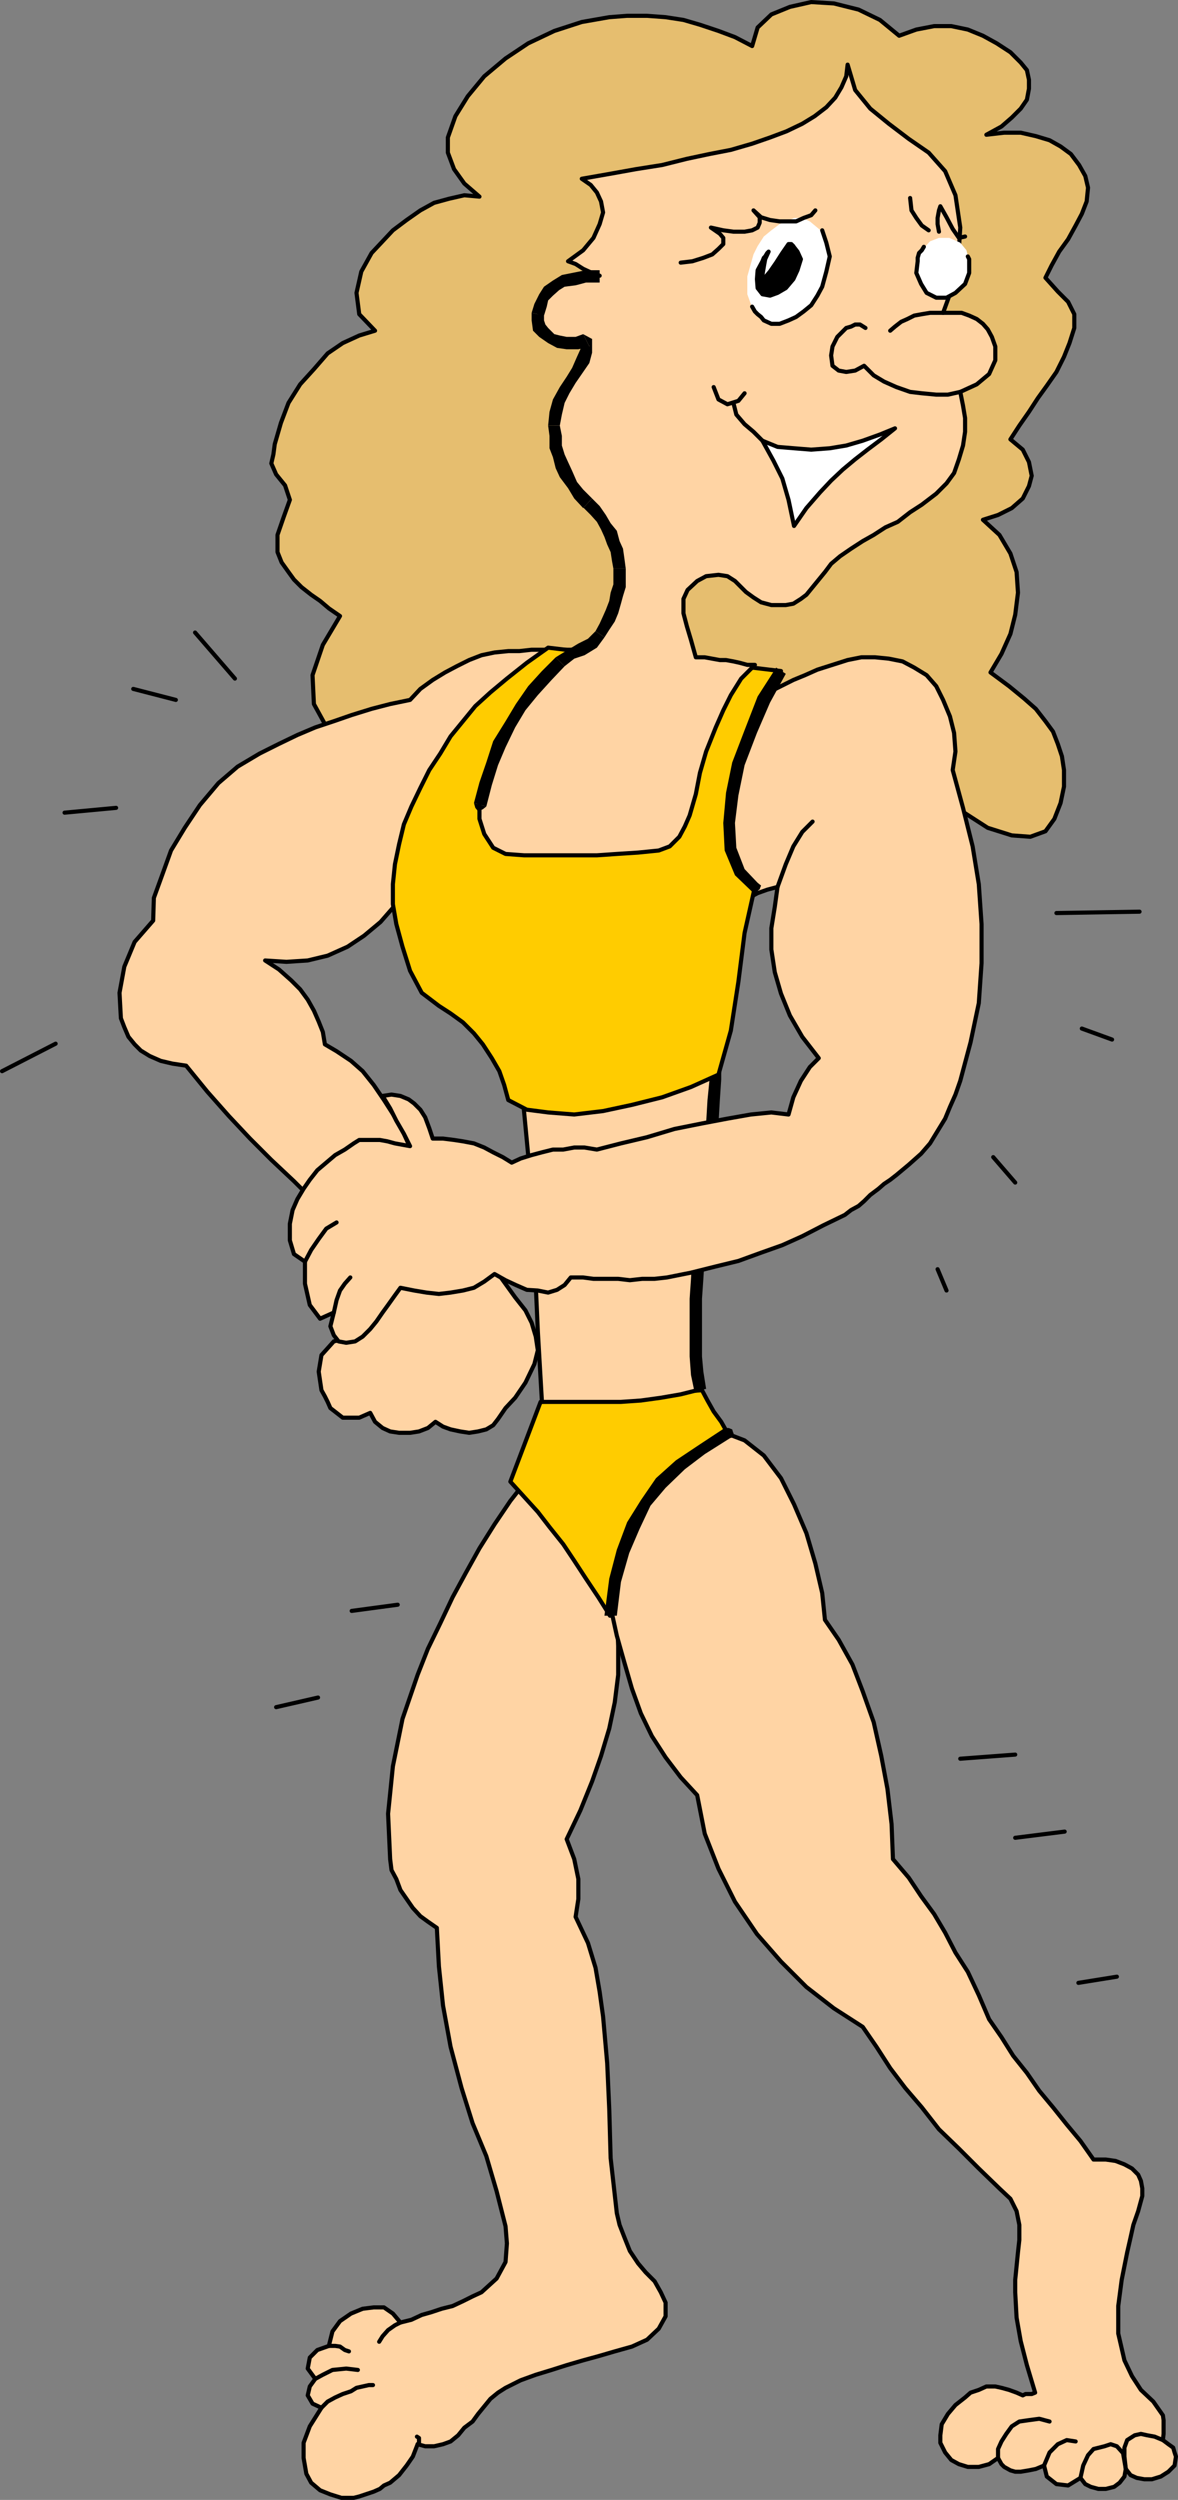 <?xml version="1.0" encoding="UTF-8" standalone="no"?>
<svg
   version="1.0"
   width="73.303mm"
   height="155.455mm"
   id="svg79"
   sodipodi:docname="Body Builder 01.wmf"
   xmlns:inkscape="http://www.inkscape.org/namespaces/inkscape"
   xmlns:sodipodi="http://sodipodi.sourceforge.net/DTD/sodipodi-0.dtd"
   xmlns="http://www.w3.org/2000/svg"
   xmlns:svg="http://www.w3.org/2000/svg">
  <rect width="100%" height="100%" fill="#808080" stroke="none"/>
  <sodipodi:namedview
     id="namedview79"
     pagecolor="#ffffff"
     bordercolor="#000000"
     borderopacity="0.25"
     inkscape:showpageshadow="2"
     inkscape:pageopacity="0.0"
     inkscape:pagecheckerboard="0"
     inkscape:deskcolor="#d1d1d1"
     inkscape:document-units="mm" />
  <defs
     id="defs1">
    <pattern
       id="WMFhbasepattern"
       patternUnits="userSpaceOnUse"
       width="6"
       height="6"
       x="0"
       y="0" />
  </defs>
  <path
     style="fill:#e6be6f;fill-opacity:1;fill-rule:evenodd;stroke:none"
     d="m 77.38,171.933 -3.554,-6.464 -0.323,-6.787 2.423,-7.11 4.039,-6.787 -2.585,-1.778 -2.1,-1.778 -2.1,-1.454 -2.262,-1.778 -1.777,-1.778 -1.292,-1.778 -1.615,-2.262 -0.969,-2.424 v -4.04 l 1.454,-4.201 1.454,-4.04 -1.131,-3.393 -2.1,-2.585 -1.131,-2.585 0.485,-2.101 0.323,-2.424 1.454,-5.009 1.777,-4.686 2.746,-4.363 3.231,-3.555 3.231,-3.717 3.554,-2.424 3.877,-1.778 3.716,-1.131 -3.716,-3.878 -0.646,-5.009 1.131,-5.009 2.423,-4.363 2.585,-2.747 2.423,-2.585 3.231,-2.424 3.231,-2.262 3.231,-1.778 3.554,-0.97 3.554,-0.808 3.554,0.323 -3.554,-3.07 -2.423,-3.393 -1.454,-3.878 v -3.555 l 1.777,-5.009 2.908,-4.686 3.877,-4.686 5.008,-4.201 5.331,-3.555 6.139,-2.909 6.462,-2.101 6.462,-1.131 4.2,-0.323 h 4.685 l 4.362,0.323 4.2,0.646 3.877,1.131 4.362,1.454 3.877,1.454 4.039,2.101 1.292,-4.363 3.231,-3.07 4.362,-1.778 5.008,-1.131 5.331,0.323 5.816,1.454 5.008,2.424 4.523,3.717 4.039,-1.454 4.2,-0.808 h 4.039 l 3.877,0.808 3.554,1.454 3.231,1.778 3.231,2.101 2.423,2.424 1.454,1.778 0.485,2.262 v 2.101 l -0.485,2.585 -1.454,2.101 -2.1,2.101 -2.423,2.101 -3.554,1.939 4.2,-0.485 h 3.877 l 3.554,0.808 3.231,0.97 2.585,1.454 2.423,1.778 1.939,2.585 1.454,2.585 0.646,2.747 -0.323,3.232 -1.131,2.909 -1.454,2.747 -1.777,3.232 -2.1,2.909 -1.777,3.232 -1.454,2.909 2.908,3.232 2.423,2.424 1.454,2.909 v 3.232 l -1.131,3.555 -1.292,3.232 -1.777,3.555 -2.262,3.232 -2.1,2.909 -2.1,3.232 -2.262,3.232 -2.1,3.232 2.908,2.424 1.454,2.909 0.646,3.232 -0.646,2.424 -1.454,2.909 -2.585,2.262 -3.231,1.616 -3.554,1.131 3.877,3.555 2.585,4.363 1.454,4.363 0.323,4.848 -0.646,5.171 -1.131,4.525 -2.1,4.686 -2.585,4.363 4.362,3.232 3.554,2.909 2.746,2.424 2.262,2.909 1.777,2.424 1.131,2.909 0.969,2.909 0.485,3.232 v 3.878 l -0.808,3.878 -1.454,3.717 -2.1,2.909 -3.554,1.293 -4.362,-0.323 -5.654,-1.778 -6.785,-4.363 -9.37,-0.97 -9.208,-1.131 -9.37,-1.454 -8.885,-0.97 -9.37,-1.131 -9.208,-1.131 -9.37,-0.97 -9.37,-1.454 -9.208,-1.131 -9.37,-1.131 -9.208,-0.97 -9.047,-1.131 -9.208,-0.97 -9.208,-1.454 -9.37,-1.131 z"
     id="path1" />
  <path
     style="fill:none;stroke:#000000;stroke-width:0.969px;stroke-linecap:round;stroke-linejoin:round;stroke-miterlimit:4;stroke-dasharray:none;stroke-opacity:1"
     d="m 77.38,171.933 -3.554,-6.464 -0.323,-6.787 2.423,-7.11 4.039,-6.787 -2.585,-1.778 -2.1,-1.778 -2.1,-1.454 -2.262,-1.778 -1.777,-1.778 -1.292,-1.778 -1.615,-2.262 -0.969,-2.424 v -4.04 l 1.454,-4.201 1.454,-4.04 -1.131,-3.393 -2.1,-2.585 -1.131,-2.585 0.485,-2.101 0.323,-2.424 1.454,-5.009 1.777,-4.686 2.746,-4.363 3.231,-3.555 3.231,-3.717 3.554,-2.424 3.877,-1.778 3.716,-1.131 -3.716,-3.878 -0.646,-5.009 1.131,-5.009 2.423,-4.363 2.585,-2.747 2.423,-2.585 3.231,-2.424 3.231,-2.262 3.231,-1.778 3.554,-0.97 3.554,-0.808 3.554,0.323 -3.554,-3.07 -2.423,-3.393 -1.454,-3.878 v -3.555 l 1.777,-5.009 2.908,-4.686 3.877,-4.686 5.008,-4.201 5.331,-3.555 6.139,-2.909 6.462,-2.101 6.462,-1.131 4.2,-0.323 h 4.685 l 4.362,0.323 4.2,0.646 3.877,1.131 4.362,1.454 3.877,1.454 4.039,2.101 1.292,-4.363 3.231,-3.07 4.362,-1.778 5.008,-1.131 5.331,0.323 5.816,1.454 5.008,2.424 4.523,3.717 4.039,-1.454 4.2,-0.808 h 4.039 l 3.877,0.808 3.554,1.454 3.231,1.778 3.231,2.101 2.423,2.424 1.454,1.778 0.485,2.262 v 2.101 l -0.485,2.585 -1.454,2.101 -2.1,2.101 -2.423,2.101 -3.554,1.939 4.2,-0.485 h 3.877 l 3.554,0.808 3.231,0.97 2.585,1.454 2.423,1.778 1.939,2.585 1.454,2.585 0.646,2.747 -0.323,3.232 -1.131,2.909 -1.454,2.747 -1.777,3.232 -2.1,2.909 -1.777,3.232 -1.454,2.909 2.908,3.232 2.423,2.424 1.454,2.909 v 3.232 l -1.131,3.555 -1.292,3.232 -1.777,3.555 -2.262,3.232 -2.1,2.909 -2.1,3.232 -2.262,3.232 -2.1,3.232 2.908,2.424 1.454,2.909 0.646,3.232 -0.646,2.424 -1.454,2.909 -2.585,2.262 -3.231,1.616 -3.554,1.131 3.877,3.555 2.585,4.363 1.454,4.363 0.323,4.848 -0.646,5.171 -1.131,4.525 -2.1,4.686 -2.585,4.363 4.362,3.232 3.554,2.909 2.746,2.424 2.262,2.909 1.777,2.424 1.131,2.909 0.969,2.909 0.485,3.232 v 3.878 l -0.808,3.878 -1.454,3.717 -2.1,2.909 -3.554,1.293 -4.362,-0.323 -5.654,-1.778 -6.785,-4.363 -9.37,-0.97 -9.208,-1.131 -9.37,-1.454 -8.885,-0.97 -9.37,-1.131 -9.208,-1.131 -9.37,-0.97 -9.37,-1.454 -9.208,-1.131 -9.37,-1.131 -9.208,-0.97 -9.047,-1.131 -9.208,-0.97 -9.208,-1.454 -9.37,-1.131 -9.37,-1.131 v 0"
     id="path2" />
  <path
     style="fill:#ffd4a4;fill-opacity:1;fill-rule:evenodd;stroke:none"
     d="m 77.38,551.187 0.808,-3.232 1.777,-2.424 2.585,-1.778 2.746,-1.131 2.585,-0.323 h 2.423 l 2.1,1.454 1.777,2.101 2.585,-0.646 2.423,-1.131 2.262,-0.646 2.423,-0.808 2.585,-0.646 2.423,-1.131 2.262,-1.131 2.1,-0.97 3.554,-3.232 2.1,-3.878 0.323,-4.363 -0.323,-4.04 -2.1,-8.241 -2.423,-8.241 -3.231,-7.756 -2.585,-8.241 -2.585,-9.695 -1.777,-9.695 -0.969,-9.211 -0.485,-9.049 -2.1,-1.454 -1.777,-1.293 -1.777,-1.939 -1.454,-2.101 -1.454,-2.101 -0.969,-2.585 -1.131,-2.101 -0.323,-2.585 -0.485,-10.665 1.131,-11.15 2.262,-11.15 3.554,-10.342 2.423,-6.14 2.908,-5.979 2.908,-6.14 3.069,-5.656 3.231,-5.817 3.554,-5.656 3.716,-5.494 3.554,-4.525 2.908,3.878 2.423,4.04 2.746,3.878 2.585,3.555 2.908,3.878 2.423,4.04 2.908,3.878 2.585,3.878 0.323,7.595 v 6.787 l -0.808,6.464 -1.292,6.14 -1.939,6.464 -2.1,5.979 -2.746,6.787 -3.231,6.787 1.777,4.686 0.969,4.686 v 4.686 l -0.646,4.201 2.908,6.14 1.777,5.817 0.969,5.656 0.808,5.817 0.969,10.988 0.485,10.827 0.323,11.473 1.454,12.927 0.646,2.747 1.131,2.909 1.292,3.232 1.939,2.909 1.777,2.101 2.1,2.101 1.454,2.585 1.131,2.424 v 3.232 l -1.615,2.909 -2.746,2.585 -3.554,1.616 -4.039,1.131 -3.877,1.131 -3.554,0.97 -3.877,1.131 -3.554,1.131 -3.716,1.131 -3.554,1.293 -3.554,1.778 -1.777,1.131 -1.777,1.454 -1.454,1.778 -1.454,1.778 -1.292,1.778 -1.939,1.454 -1.454,1.778 -1.777,1.454 -1.777,0.646 -2.1,0.485 h -2.1 l -1.777,-0.485 -1.131,2.909 -1.454,2.101 -1.777,2.262 -2.1,1.778 -1.454,0.646 -0.969,0.808 -1.454,0.646 -1.939,0.646 -1.454,0.485 -1.292,0.323 h -1.454 -1.454 l -2.585,-0.808 -2.423,-0.97 -2.1,-1.778 -1.131,-2.101 -0.646,-3.717 v -3.555 l 1.454,-3.878 2.746,-4.363 -2.1,-0.97 -1.131,-1.939 0.485,-2.101 1.292,-1.778 -1.777,-2.424 0.485,-2.585 1.777,-1.778 2.746,-0.97 v 0 z"
     id="path3" />
  <path
     style="fill:none;stroke:#000000;stroke-width:0.969px;stroke-linecap:round;stroke-linejoin:round;stroke-miterlimit:4;stroke-dasharray:none;stroke-opacity:1"
     d="m 77.38,551.187 0.808,-3.232 1.777,-2.424 2.585,-1.778 2.746,-1.131 2.585,-0.323 h 2.423 l 2.1,1.454 1.777,2.101 2.585,-0.646 2.423,-1.131 2.262,-0.646 2.423,-0.808 2.585,-0.646 2.423,-1.131 2.262,-1.131 2.1,-0.97 3.554,-3.232 2.1,-3.878 0.323,-4.363 -0.323,-4.04 -2.1,-8.241 -2.423,-8.241 -3.231,-7.756 -2.585,-8.241 -2.585,-9.695 -1.777,-9.695 -0.969,-9.211 -0.485,-9.049 -2.1,-1.454 -1.777,-1.293 -1.777,-1.939 -1.454,-2.101 -1.454,-2.101 -0.969,-2.585 -1.131,-2.101 -0.323,-2.585 -0.485,-10.665 1.131,-11.15 2.262,-11.15 3.554,-10.342 2.423,-6.14 2.908,-5.979 2.908,-6.14 3.069,-5.656 3.231,-5.817 3.554,-5.656 3.716,-5.494 3.554,-4.525 2.908,3.878 2.423,4.04 2.746,3.878 2.585,3.555 2.908,3.878 2.423,4.04 2.908,3.878 2.585,3.878 0.323,7.595 v 6.787 l -0.808,6.464 -1.292,6.14 -1.939,6.464 -2.1,5.979 -2.746,6.787 -3.231,6.787 1.777,4.686 0.969,4.686 v 4.686 l -0.646,4.201 2.908,6.14 1.777,5.817 0.969,5.656 0.808,5.817 0.969,10.988 0.485,10.827 0.323,11.473 1.454,12.927 0.646,2.747 1.131,2.909 1.292,3.232 1.939,2.909 1.777,2.101 2.1,2.101 1.454,2.585 1.131,2.424 v 3.232 l -1.615,2.909 -2.746,2.585 -3.554,1.616 -4.039,1.131 -3.877,1.131 -3.554,0.97 -3.877,1.131 -3.554,1.131 -3.716,1.131 -3.554,1.293 -3.554,1.778 -1.777,1.131 -1.777,1.454 -1.454,1.778 -1.454,1.778 -1.292,1.778 -1.939,1.454 -1.454,1.778 -1.777,1.454 -1.777,0.646 -2.1,0.485 h -2.1 l -1.777,-0.485 -1.131,2.909 -1.454,2.101 -1.777,2.262 -2.1,1.778 -1.454,0.646 -0.969,0.808 -1.454,0.646 -1.939,0.646 -1.454,0.485 -1.292,0.323 h -1.454 -1.454 l -2.585,-0.808 -2.423,-0.97 -2.1,-1.778 -1.131,-2.101 -0.646,-3.717 v -3.555 l 1.454,-3.878 2.746,-4.363 -2.1,-0.97 -1.131,-1.939 0.485,-2.101 1.292,-1.778 -1.777,-2.424 0.485,-2.585 1.777,-1.778 2.746,-0.97 v 0"
     id="path4" />
  <path
     style="fill:#ffd4a4;fill-opacity:1;fill-rule:evenodd;stroke:none"
     d="m 169.623,336.271 -7.108,2.909 -5.654,3.717 -4.685,4.525 -3.554,5.332 -2.908,5.817 -1.454,6.464 -0.646,6.464 v 6.302 l 1.454,6.625 1.777,6.302 1.777,6.14 2.1,5.817 2.585,5.332 3.231,5.009 3.554,4.686 3.877,4.201 1.777,9.049 3.231,8.241 3.877,7.756 5.169,7.595 5.654,6.464 5.977,5.979 6.462,5.009 6.785,4.363 3.231,4.686 3.231,5.009 3.554,4.686 3.877,4.525 4.039,5.171 4.685,4.525 4.685,4.686 4.846,4.686 2.585,2.424 1.454,2.909 0.646,3.232 v 3.555 l -0.323,2.909 -0.323,3.232 -0.323,3.232 v 2.909 l 0.323,5.979 0.969,5.494 1.454,5.656 1.939,6.464 -0.808,0.323 h -0.646 -0.808 l -0.646,0.323 -1.454,-0.646 -1.777,-0.646 -1.777,-0.485 -1.454,-0.323 h -2.1 l -1.777,0.808 -1.939,0.646 -1.292,1.131 -2.262,1.778 -1.777,2.101 -1.454,2.424 -0.323,2.585 v 1.778 l 1.131,2.262 1.454,1.778 1.777,0.97 2.1,0.646 h 2.585 l 2.423,-0.646 2.1,-1.454 0.808,1.454 0.646,0.646 1.454,0.808 1.131,0.323 h 1.292 l 1.939,-0.323 1.615,-0.323 1.939,-0.808 0.646,2.585 2.262,1.778 2.746,0.323 2.908,-1.778 1.131,1.454 1.292,0.646 1.777,0.485 h 1.777 l 1.939,-0.485 1.292,-0.97 1.131,-1.454 0.323,-1.778 1.131,1.454 1.454,0.646 1.777,0.323 h 1.777 l 2.1,-0.646 1.777,-1.131 1.454,-1.454 0.323,-2.101 -0.323,-0.97 -0.323,-1.131 -1.131,-0.808 -1.292,-0.97 0.162,-1.454 v -1.778 -1.454 l -0.162,-1.131 -2.262,-3.232 -2.908,-2.747 -2.1,-3.232 -1.777,-3.717 -1.454,-6.302 v -6.464 l 0.808,-6.14 1.292,-6.464 0.808,-3.555 0.646,-2.909 1.131,-3.232 0.969,-3.555 v -1.778 l -0.323,-1.778 -0.646,-1.454 -1.454,-1.454 -1.777,-0.97 -2.1,-0.808 -2.262,-0.323 h -2.908 l -3.069,-4.363 -3.231,-3.878 -3.231,-4.04 -3.231,-3.878 -2.908,-4.201 -3.231,-4.04 -2.746,-4.363 -2.908,-4.201 -2.423,-5.656 -2.585,-5.494 -2.908,-4.525 -2.423,-4.686 -2.585,-4.363 -3.069,-4.201 -2.908,-4.363 -3.716,-4.363 -0.323,-8.241 -0.969,-8.241 -1.454,-7.756 -1.777,-7.918 -2.585,-7.272 -2.423,-6.302 -3.231,-5.817 -3.231,-4.686 -0.646,-6.302 -1.615,-6.948 -2.1,-7.11 -2.908,-6.787 -3.069,-6.14 -4.039,-5.333 -4.523,-3.555 -5.493,-2.101 v 0 z"
     id="path5" />
  <path
     style="fill:none;stroke:#000000;stroke-width:0.969px;stroke-linecap:round;stroke-linejoin:round;stroke-miterlimit:4;stroke-dasharray:none;stroke-opacity:1"
     d="m 169.623,336.271 -7.108,2.909 -5.654,3.717 -4.685,4.525 -3.554,5.332 -2.908,5.817 -1.454,6.464 -0.646,6.464 v 6.302 l 1.454,6.625 1.777,6.302 1.777,6.14 2.1,5.817 2.585,5.332 3.231,5.009 3.554,4.686 3.877,4.201 1.777,9.049 3.231,8.241 3.877,7.756 5.169,7.595 5.654,6.464 5.977,5.979 6.462,5.009 6.785,4.363 3.231,4.686 3.231,5.009 3.554,4.686 3.877,4.525 4.039,5.171 4.685,4.525 4.685,4.686 4.846,4.686 2.585,2.424 1.454,2.909 0.646,3.232 v 3.555 l -0.323,2.909 -0.323,3.232 -0.323,3.232 v 2.909 l 0.323,5.979 0.969,5.494 1.454,5.656 1.939,6.464 -0.808,0.323 h -0.646 -0.808 l -0.646,0.323 -1.454,-0.646 -1.777,-0.646 -1.777,-0.485 -1.454,-0.323 h -2.1 l -1.777,0.808 -1.939,0.646 -1.292,1.131 -2.262,1.778 -1.777,2.101 -1.454,2.424 -0.323,2.585 v 1.778 l 1.131,2.262 1.454,1.778 1.777,0.97 2.1,0.646 h 2.585 l 2.423,-0.646 2.1,-1.454 0.808,1.454 0.646,0.646 1.454,0.808 1.131,0.323 h 1.292 l 1.939,-0.323 1.615,-0.323 1.939,-0.808 0.646,2.585 2.262,1.778 2.746,0.323 2.908,-1.778 1.131,1.454 1.292,0.646 1.777,0.485 h 1.777 l 1.939,-0.485 1.292,-0.97 1.131,-1.454 0.323,-1.778 1.131,1.454 1.454,0.646 1.777,0.323 h 1.777 l 2.1,-0.646 1.777,-1.131 1.454,-1.454 0.323,-2.101 -0.323,-0.97 -0.323,-1.131 -1.131,-0.808 -1.292,-0.97 0.162,-1.454 v -1.778 -1.454 l -0.162,-1.131 -2.262,-3.232 -2.908,-2.747 -2.1,-3.232 -1.777,-3.717 -1.454,-6.302 v -6.464 l 0.808,-6.14 1.292,-6.464 0.808,-3.555 0.646,-2.909 1.131,-3.232 0.969,-3.555 v -1.778 l -0.323,-1.778 -0.646,-1.454 -1.454,-1.454 -1.777,-0.97 -2.1,-0.808 -2.262,-0.323 h -2.908 l -3.069,-4.363 -3.231,-3.878 -3.231,-4.04 -3.231,-3.878 -2.908,-4.201 -3.231,-4.04 -2.746,-4.363 -2.908,-4.201 -2.423,-5.656 -2.585,-5.494 -2.908,-4.525 -2.423,-4.686 -2.585,-4.363 -3.069,-4.201 -2.908,-4.363 -3.716,-4.363 -0.323,-8.241 -0.969,-8.241 -1.454,-7.756 -1.777,-7.918 -2.585,-7.272 -2.423,-6.302 -3.231,-5.817 -3.231,-4.686 -0.646,-6.302 -1.615,-6.948 -2.1,-7.11 -2.908,-6.787 -3.069,-6.14 -4.039,-5.333 -4.523,-3.555 -5.493,-2.101 v 0"
     id="path6" />
  <path
     style="fill:none;stroke:#000000;stroke-width:0.969px;stroke-linecap:round;stroke-linejoin:round;stroke-miterlimit:4;stroke-dasharray:none;stroke-opacity:1"
     d="m 89.173,550.379 0.808,-1.293 1.292,-1.454 1.615,-1.131 1.292,-0.646"
     id="path7" />
  <path
     style="fill:none;stroke:#000000;stroke-width:0.969px;stroke-linecap:round;stroke-linejoin:round;stroke-miterlimit:4;stroke-dasharray:none;stroke-opacity:1"
     d="m 82.065,552.641 -0.969,-0.323 -1.131,-0.808 -1.131,-0.162 h -1.454"
     id="path8" />
  <path
     style="fill:none;stroke:#000000;stroke-width:0.969px;stroke-linecap:round;stroke-linejoin:round;stroke-miterlimit:4;stroke-dasharray:none;stroke-opacity:1"
     d="m 84.165,557.004 -2.746,-0.323 -3.231,0.323 -2.262,1.131 -1.777,0.97"
     id="path9" />
  <path
     style="fill:none;stroke:#000000;stroke-width:0.969px;stroke-linecap:round;stroke-linejoin:round;stroke-miterlimit:4;stroke-dasharray:none;stroke-opacity:1"
     d="m 87.719,560.559 h -0.969 l -1.454,0.323 -1.454,0.323 -1.292,0.808 -1.939,0.646 -1.777,0.808 -1.777,0.97 -1.454,1.454"
     id="path10" />
  <path
     style="fill:none;stroke:#000000;stroke-width:0.969px;stroke-linecap:round;stroke-linejoin:round;stroke-miterlimit:4;stroke-dasharray:none;stroke-opacity:1"
     d="m 98.058,572.679 0.485,0.323 v 0.485 0.646 l -0.323,0.323"
     id="path11" />
  <path
     style="fill:none;stroke:#000000;stroke-width:0.969px;stroke-linecap:round;stroke-linejoin:round;stroke-miterlimit:4;stroke-dasharray:none;stroke-opacity:1"
     d="m 246.842,569.124 -2.423,-0.646 -2.423,0.323 -2.262,0.323 -1.777,1.131 -1.292,1.778 -1.131,1.778 -0.808,1.778 v 2.101"
     id="path12" />
  <path
     style="fill:none;stroke:#000000;stroke-width:0.969px;stroke-linecap:round;stroke-linejoin:round;stroke-miterlimit:4;stroke-dasharray:none;stroke-opacity:1"
     d="m 252.98,573.81 -2.1,-0.323 -2.1,0.97 -1.939,1.939 -1.292,3.07"
     id="path13" />
  <path
     style="fill:none;stroke:#000000;stroke-width:0.969px;stroke-linecap:round;stroke-linejoin:round;stroke-miterlimit:4;stroke-dasharray:none;stroke-opacity:1"
     d="m 264.773,580.274 -0.323,-2.909 v -2.101 l 0.646,-1.778 1.777,-1.131 1.454,-0.323 1.454,0.323 1.777,0.323 1.939,0.808"
     id="path14" />
  <path
     style="fill:none;stroke:#000000;stroke-width:0.969px;stroke-linecap:round;stroke-linejoin:round;stroke-miterlimit:4;stroke-dasharray:none;stroke-opacity:1"
     d="m 254.111,582.374 0.646,-2.909 1.131,-2.424 1.292,-1.454 2.585,-0.646 1.454,-0.485 1.454,0.485 1.454,1.616 0.646,3.717"
     id="path15" />
  <path
     style="fill:#ffcc00;fill-opacity:1;fill-rule:evenodd;stroke:none"
     d="m 164.938,326.576 1.454,2.585 1.454,2.585 1.777,2.424 1.454,2.585 -5.977,3.878 -5.008,3.555 -4.685,4.363 -3.554,4.686 -2.908,5.332 -2.423,6.14 -1.939,6.787 -0.969,8.241 -2.908,-4.363 -2.908,-4.363 -2.746,-4.201 -2.585,-3.878 -3.231,-4.04 -2.746,-3.555 -3.231,-3.555 -3.231,-3.555 1.777,-4.686 1.777,-4.686 1.777,-4.686 1.777,-4.686 4.523,-0.323 4.846,-0.323 4.846,-0.323 4.685,-0.323 4.685,-0.485 5.008,-0.323 4.685,-0.323 4.685,-0.323 v 0 z"
     id="path16" />
  <path
     style="fill:none;stroke:#000000;stroke-width:0.969px;stroke-linecap:round;stroke-linejoin:round;stroke-miterlimit:4;stroke-dasharray:none;stroke-opacity:1"
     d="m 143.452,379.739 -2.746,-4.363 -2.908,-4.363 -2.746,-4.201 -2.585,-3.878 -3.231,-4.04 -2.746,-3.555 -3.231,-3.555 -3.231,-3.555 1.777,-4.686 1.777,-4.686 1.777,-4.686 1.777,-4.686 4.523,-0.323 4.846,-0.323 4.846,-0.323 4.685,-0.323 4.685,-0.485 5.008,-0.323 4.685,-0.323 4.685,-0.323 1.292,2.424 1.454,2.585 1.777,2.424 1.454,2.585"
     id="path17" />
  <path
     style="fill:#000000;fill-opacity:1;fill-rule:evenodd;stroke:none"
     d="m 171.884,337.725 0.646,-0.646 -0.323,-1.131 -0.808,-0.323 h -0.969 l 1.454,2.262 v 0 z"
     id="path18" />
  <path
     style="fill:#000000;fill-opacity:1;fill-rule:evenodd;stroke:none"
     d="m 145.068,379.739 0.969,-7.918 1.939,-6.787 2.423,-5.656 2.585,-5.494 3.554,-4.201 4.523,-4.363 4.685,-3.555 6.139,-3.878 -1.454,-2.262 -6.139,4.04 -5.331,3.555 -4.685,4.201 -3.554,5.171 -3.231,5.171 -2.423,6.464 -1.777,6.787 -1.131,8.726 h 2.908 z"
     id="path19" />
  <path
     style="fill:#000000;fill-opacity:1;fill-rule:evenodd;stroke:none"
     d="m 169.623,336.756 0.485,1.131 0.969,0.162 1.131,-0.162 0.323,-1.131 z"
     id="path20" />
  <path
     style="fill:#ffd4a4;fill-opacity:1;fill-rule:evenodd;stroke:none"
     d="m 168.169,248.689 -0.969,20.36 -2.1,21.168 -1.454,19.714 0.969,16.805 -4.523,0.97 -4.685,0.808 -4.685,0.646 -4.685,0.323 h -4.685 -4.2 -5.008 -4.685 l -0.969,-16.644 -0.808,-18.098 -0.969,-18.098 -1.777,-18.745 5.654,-1.131 5.331,-1.293 5.654,-1.131 6.139,-1.131 5.654,-0.97 5.816,-1.131 5.331,-1.454 5.816,-0.97 v 0 z"
     id="path21" />
  <path
     style="fill:none;stroke:#000000;stroke-width:0.969px;stroke-linecap:round;stroke-linejoin:round;stroke-miterlimit:4;stroke-dasharray:none;stroke-opacity:1"
     d="m 164.615,326.576 -4.523,1.131 -4.685,0.808 -4.685,0.646 -4.685,0.323 h -4.685 -4.2 -5.008 -4.685 l -0.969,-16.644 -0.808,-18.098 -0.969,-18.098 -1.777,-18.745 5.654,-1.131 5.331,-1.293 5.654,-1.131 6.139,-1.131 5.654,-0.97 5.816,-1.131 5.331,-1.454 5.816,-0.97"
     id="path22" />
  <path
     style="fill:#000000;fill-opacity:1;fill-rule:evenodd;stroke:none"
     d="m 169.623,248.689 -0.323,-1.131 -0.969,-0.485 -1.131,0.485 -0.323,1.131 z"
     id="path23" />
  <path
     style="fill:#000000;fill-opacity:1;fill-rule:evenodd;stroke:none"
     d="m 166.069,326.414 -0.646,-4.04 -0.323,-3.555 v -4.201 -4.686 -4.686 l 0.323,-4.686 0.323,-5.333 0.646,-5.009 0.485,-5.009 0.646,-5.333 0.323,-5.494 0.808,-5.333 0.323,-5.009 0.323,-5.494 0.323,-4.848 v -5.009 h -2.746 v 5.009 l -0.485,4.848 -0.323,5.494 -0.323,5.009 -0.646,5.333 -0.485,5.494 -0.646,5.333 -0.323,5.009 -0.808,5.009 -0.323,5.333 -0.323,4.686 v 4.686 4.686 4.201 l 0.323,4.363 0.808,3.878 z"
     id="path24" />
  <path
     style="fill:#000000;fill-opacity:1;fill-rule:evenodd;stroke:none"
     d="m 166.715,248.85 0.808,0.808 1.131,0.323 0.646,-0.646 0.323,-1.131 -2.746,0.808 v 0 z"
     id="path25" />
  <path
     style="fill:#ffd4a4;fill-opacity:1;fill-rule:evenodd;stroke:none"
     d="m 140.383,153.027 h -2.908 l -2.423,-0.323 h -2.585 -2.423 -2.585 -2.423 l -2.908,0.323 h -2.585 l -3.231,0.323 -3.069,0.646 -2.908,1.131 -2.908,1.454 -2.746,1.454 -2.908,1.778 -2.908,2.101 -2.423,2.585 -4.685,0.97 -4.362,1.131 -4.685,1.454 -4.2,1.454 -4.362,1.454 -4.2,1.778 -4.362,2.101 -4.523,2.262 -5.169,3.07 -4.523,3.878 -4.362,5.171 -3.554,5.333 -3.231,5.333 -2.1,5.817 -1.939,5.332 -0.162,5.333 -4.362,5.009 -2.423,5.817 -1.131,6.14 0.323,5.979 0.808,2.101 0.969,2.262 1.454,1.778 1.454,1.454 2.1,1.293 2.585,1.131 2.746,0.646 3.231,0.485 5.008,6.14 5.008,5.656 5.008,5.332 5.008,5.009 5.331,5.009 5.008,5.009 5.493,5.009 4.846,5.009 -0.162,5.494 v 5.171 l -0.485,5.494 v 5.333 l -5.331,1.131 -2.908,3.232 -0.646,3.878 0.646,4.363 0.808,1.454 0.646,1.293 0.646,1.454 1.454,1.131 1.454,1.131 h 1.939 1.939 l 2.585,-1.131 1.131,2.101 1.777,1.454 1.777,0.808 2.1,0.323 h 2.585 l 2.1,-0.323 2.1,-0.808 1.777,-1.454 1.777,1.131 1.777,0.646 2.262,0.485 2.1,0.323 2.1,-0.323 1.939,-0.485 1.615,-0.97 1.131,-1.454 1.777,-2.585 2.262,-2.424 2.423,-3.555 2.1,-4.363 0.808,-3.232 -0.485,-3.232 -0.969,-3.232 -1.454,-2.909 -2.423,-3.07 -2.908,-4.04 -3.231,-4.525 -3.554,-4.848 -3.716,-4.848 -3.877,-5.494 -3.554,-5.009 -3.231,-5.009 -2.1,-4.686 -2.1,-3.878 -2.585,-4.04 -2.423,-3.555 -2.585,-3.232 -2.746,-2.424 -3.392,-2.262 -2.746,-1.616 -0.485,-2.909 -0.969,-2.424 -1.131,-2.585 -1.454,-2.585 -1.777,-2.424 -2.1,-2.101 -2.908,-2.585 -3.231,-2.101 5.008,0.323 5.008,-0.323 4.685,-1.131 4.685,-2.101 3.877,-2.585 3.877,-3.232 3.392,-3.878 2.746,-4.363 5.816,-6.787 5.331,-7.11 5.654,-6.787 5.816,-7.11 5.331,-6.948 5.654,-6.787 5.331,-7.11 5.816,-6.787 z"
     id="path26" />
  <path
     style="fill:none;stroke:#000000;stroke-width:0.969px;stroke-linecap:round;stroke-linejoin:round;stroke-miterlimit:4;stroke-dasharray:none;stroke-opacity:1"
     d="m 140.383,153.027 h -2.908 l -2.423,-0.323 h -2.585 -2.423 -2.585 -2.423 l -2.908,0.323 h -2.585 l -3.231,0.323 -3.069,0.646 -2.908,1.131 -2.908,1.454 -2.746,1.454 -2.908,1.778 -2.908,2.101 -2.423,2.585 -4.685,0.97 -4.362,1.131 -4.685,1.454 -4.2,1.454 -4.362,1.454 -4.2,1.778 -4.362,2.101 -4.523,2.262 -5.169,3.07 -4.523,3.878 -4.362,5.171 -3.554,5.333 -3.231,5.333 -2.1,5.817 -1.939,5.332 -0.162,5.333 -4.362,5.009 -2.423,5.817 -1.131,6.14 0.323,5.979 0.808,2.101 0.969,2.262 1.454,1.778 1.454,1.454 2.1,1.293 2.585,1.131 2.746,0.646 3.231,0.485 5.008,6.14 5.008,5.656 5.008,5.332 5.008,5.009 5.331,5.009 5.008,5.009 5.493,5.009 4.846,5.009 -0.162,5.494 v 5.171 l -0.485,5.494 v 5.333 l -5.331,1.131 -2.908,3.232 -0.646,3.878 0.646,4.363 0.808,1.454 0.646,1.293 0.646,1.454 1.454,1.131 1.454,1.131 h 1.939 1.939 l 2.585,-1.131 1.131,2.101 1.777,1.454 1.777,0.808 2.1,0.323 h 2.585 l 2.1,-0.323 2.1,-0.808 1.777,-1.454 1.777,1.131 1.777,0.646 2.262,0.485 2.1,0.323 2.1,-0.323 1.939,-0.485 1.615,-0.97 1.131,-1.454 1.777,-2.585 2.262,-2.424 2.423,-3.555 2.1,-4.363 0.808,-3.232 -0.485,-3.232 -0.969,-3.232 -1.454,-2.909 -2.423,-3.07 -2.908,-4.04 -3.231,-4.525 -3.554,-4.848 -3.716,-4.848 -3.877,-5.494 -3.554,-5.009 -3.231,-5.009 -2.1,-4.686 -2.1,-3.878 -2.585,-4.04 -2.423,-3.555 -2.585,-3.232 -2.746,-2.424 -3.392,-2.262 -2.746,-1.616 -0.485,-2.909 -0.969,-2.424 -1.131,-2.585 -1.454,-2.585 -1.777,-2.424 -2.1,-2.101 -2.908,-2.585 -3.231,-2.101 5.008,0.323 5.008,-0.323 4.685,-1.131 4.685,-2.101 3.877,-2.585 3.877,-3.232 3.392,-3.878 2.746,-4.363 5.816,-6.787 5.331,-7.11 5.654,-6.787 5.816,-7.11 5.331,-6.948 5.654,-6.787 5.331,-7.11 5.816,-6.787 v 0"
     id="path27" />
  <path
     style="fill:#ffd4a4;fill-opacity:1;fill-rule:evenodd;stroke:none"
     d="m 175.438,166.277 2.746,-2.101 2.585,-1.454 2.908,-1.454 2.908,-1.454 2.746,-1.131 2.908,-1.293 3.554,-1.131 3.554,-1.131 3.231,-0.646 h 3.231 l 3.231,0.323 3.231,0.646 2.746,1.454 2.908,1.778 2.262,2.585 1.615,3.232 1.615,3.878 0.969,3.878 0.323,4.363 -0.646,4.363 2.423,8.888 2.262,9.049 1.454,8.888 0.646,9.372 v 9.211 l -0.646,9.372 -1.939,9.211 -2.423,9.049 -1.131,3.232 -1.292,2.909 -1.131,2.747 -1.777,2.909 -1.777,2.909 -2.1,2.424 -2.908,2.585 -2.908,2.424 -1.454,1.131 -1.454,0.97 -1.292,1.131 -1.939,1.454 -1.454,1.454 -1.292,1.131 -1.777,0.97 -1.454,1.131 -5.008,2.424 -5.008,2.585 -4.685,2.101 -5.008,1.778 -5.331,1.939 -5.331,1.293 -5.816,1.454 -5.654,1.131 -2.908,0.323 h -2.908 l -2.908,0.323 -2.746,-0.323 h -2.908 -2.908 l -2.423,-0.323 h -2.908 l -1.454,1.778 -1.777,1.131 -2.1,0.646 -2.423,-0.485 -2.585,-0.162 -2.585,-1.131 -2.423,-1.131 -2.585,-1.454 -2.423,1.778 -2.423,1.454 -2.585,0.646 -2.908,0.485 -2.746,0.323 -2.908,-0.323 -2.908,-0.485 -3.231,-0.646 -1.292,1.778 -1.615,2.262 -1.292,1.778 -1.454,2.101 -1.454,1.778 -1.777,1.778 -1.777,1.131 -2.1,0.323 -1.777,-0.323 -1.131,-1.454 -0.808,-2.101 0.808,-3.232 -3.231,1.454 -2.423,-3.232 -1.131,-5.009 v -5.171 l -2.585,-1.778 -0.969,-3.232 v -3.878 l 0.646,-3.232 1.131,-2.585 1.454,-2.424 1.454,-2.101 1.777,-2.262 2.1,-1.778 2.1,-1.778 2.262,-1.293 2.1,-1.454 1.292,-0.808 h 1.454 1.939 1.454 l 1.777,0.323 1.777,0.485 1.777,0.323 1.777,0.323 -1.454,-2.909 -1.777,-3.07 -1.454,-2.909 -1.777,-2.909 2.1,-0.323 2.1,0.323 1.939,0.808 1.292,0.97 1.454,1.454 1.131,1.778 0.969,2.585 0.808,2.424 h 2.423 l 2.585,0.323 2.1,0.323 2.585,0.485 2.423,0.97 2.1,1.131 2.262,1.131 2.1,1.293 2.1,-0.97 2.585,-0.808 2.423,-0.646 2.585,-0.646 h 2.423 l 2.585,-0.485 h 2.423 l 2.908,0.485 5.654,-1.454 6.139,-1.454 6.462,-1.939 6.462,-1.293 5.977,-1.131 5.493,-0.97 4.846,-0.485 4.039,0.485 1.131,-4.04 1.777,-3.878 2.1,-3.232 2.1,-2.101 -3.877,-5.009 -2.908,-5.009 -2.1,-5.171 -1.454,-5.009 -0.808,-5.332 v -5.009 l 0.808,-5.009 0.646,-4.686 -2.423,0.646 -2.262,0.808 -2.1,1.131 -2.1,0.646 -3.231,-4.201 -2.423,-5.171 -1.131,-5.656 -0.323,-6.464 0.646,-6.302 1.777,-6.14 2.585,-6.14 3.554,-5.333 z"
     id="path28" />
  <path
     style="fill:none;stroke:#000000;stroke-width:0.969px;stroke-linecap:round;stroke-linejoin:round;stroke-miterlimit:4;stroke-dasharray:none;stroke-opacity:1"
     d="m 175.438,166.277 2.746,-2.101 2.585,-1.454 2.908,-1.454 2.908,-1.454 2.746,-1.131 2.908,-1.293 3.554,-1.131 3.554,-1.131 3.231,-0.646 h 3.231 l 3.231,0.323 3.231,0.646 2.746,1.454 2.908,1.778 2.262,2.585 1.615,3.232 1.615,3.878 0.969,3.878 0.323,4.363 -0.646,4.363 2.423,8.888 2.262,9.049 1.454,8.888 0.646,9.372 v 9.211 l -0.646,9.372 -1.939,9.211 -2.423,9.049 -1.131,3.232 -1.292,2.909 -1.131,2.747 -1.777,2.909 -1.777,2.909 -2.1,2.424 -2.908,2.585 -2.908,2.424 -1.454,1.131 -1.454,0.97 -1.292,1.131 -1.939,1.454 -1.454,1.454 -1.292,1.131 -1.777,0.97 -1.454,1.131 -5.008,2.424 -5.008,2.585 -4.685,2.101 -5.008,1.778 -5.331,1.939 -5.331,1.293 -5.816,1.454 -5.654,1.131 -2.908,0.323 h -2.908 l -2.908,0.323 -2.746,-0.323 h -2.908 -2.908 l -2.423,-0.323 h -2.908 l -1.454,1.778 -1.777,1.131 -2.1,0.646 -2.423,-0.485 -2.585,-0.162 -2.585,-1.131 -2.423,-1.131 -2.585,-1.454 -2.423,1.778 -2.423,1.454 -2.585,0.646 -2.908,0.485 -2.746,0.323 -2.908,-0.323 -2.908,-0.485 -3.231,-0.646 -1.292,1.778 -1.615,2.262 -1.292,1.778 -1.454,2.101 -1.454,1.778 -1.777,1.778 -1.777,1.131 -2.1,0.323 -1.777,-0.323 -1.131,-1.454 -0.808,-2.101 0.808,-3.232 -3.231,1.454 -2.423,-3.232 -1.131,-5.009 v -5.171 l -2.585,-1.778 -0.969,-3.232 v -3.878 l 0.646,-3.232 1.131,-2.585 1.454,-2.424 1.454,-2.101 1.777,-2.262 2.1,-1.778 2.1,-1.778 2.262,-1.293 2.1,-1.454 1.292,-0.808 h 1.454 1.939 1.454 l 1.777,0.323 1.777,0.485 1.777,0.323 1.777,0.323 -1.454,-2.909 -1.777,-3.07 -1.454,-2.909 -1.777,-2.909 2.1,-0.323 2.1,0.323 1.939,0.808 1.292,0.97 1.454,1.454 1.131,1.778 0.969,2.585 0.808,2.424 h 2.423 l 2.585,0.323 2.1,0.323 2.585,0.485 2.423,0.97 2.1,1.131 2.262,1.131 2.1,1.293 2.1,-0.97 2.585,-0.808 2.423,-0.646 2.585,-0.646 h 2.423 l 2.585,-0.485 h 2.423 l 2.908,0.485 5.654,-1.454 6.139,-1.454 6.462,-1.939 6.462,-1.293 5.977,-1.131 5.493,-0.97 4.846,-0.485 4.039,0.485 1.131,-4.04 1.777,-3.878 2.1,-3.232 2.1,-2.101 -3.877,-5.009 -2.908,-5.009 -2.1,-5.171 -1.454,-5.009 -0.808,-5.332 v -5.009 l 0.808,-5.009 0.646,-4.686 -2.423,0.646 -2.262,0.808 -2.1,1.131 -2.1,0.646 -3.231,-4.201 -2.423,-5.171 -1.131,-5.656 -0.323,-6.464 0.646,-6.302 1.777,-6.14 2.585,-6.14 3.554,-5.333 v 0"
     id="path29" />
  <path
     style="fill:none;stroke:#000000;stroke-width:0.969px;stroke-linecap:round;stroke-linejoin:round;stroke-miterlimit:4;stroke-dasharray:none;stroke-opacity:1"
     d="m 82.388,300.236 -1.292,1.454 -1.131,1.616 -0.808,2.262 -0.646,2.909"
     id="path30" />
  <path
     style="fill:none;stroke:#000000;stroke-width:0.969px;stroke-linecap:round;stroke-linejoin:round;stroke-miterlimit:4;stroke-dasharray:none;stroke-opacity:1"
     d="m 79.157,287.309 -2.423,1.454 -1.777,2.424 -1.777,2.585 -1.454,2.747"
     id="path31" />
  <path
     style="fill:none;stroke:#000000;stroke-width:0.969px;stroke-linecap:round;stroke-linejoin:round;stroke-miterlimit:4;stroke-dasharray:none;stroke-opacity:1"
     d="m 191.108,193.101 -2.423,2.424 -2.1,3.393 -1.777,4.201 -1.939,5.332"
     id="path32" />
  <path
     style="fill:#ffcc00;fill-opacity:1;fill-rule:evenodd;stroke:none"
     d="m 128.913,152.219 -5.008,3.555 -4.685,3.717 -3.877,3.232 -3.554,3.232 -2.908,3.555 -2.908,3.555 -2.423,4.04 -2.585,3.878 -2.1,4.201 -2.1,4.363 -1.777,4.201 -1.131,4.686 -0.969,4.686 -0.485,4.686 v 4.686 l 0.808,4.686 1.454,5.333 1.777,5.656 2.746,5.171 4.039,3.07 2.746,1.778 2.908,2.101 2.585,2.585 2.1,2.585 2.1,3.232 1.777,3.07 1.131,3.232 0.969,3.555 4.362,2.262 5.008,0.646 6.139,0.485 6.785,-0.808 6.785,-1.454 7.108,-1.778 6.785,-2.424 6.462,-2.909 2.908,-10.342 1.777,-11.473 1.454,-11.473 2.423,-10.827 -3.554,-3.555 -2.1,-5.333 -0.485,-6.14 0.808,-6.787 1.454,-7.11 2.908,-7.595 3.069,-7.433 4.039,-6.787 -6.785,-0.808 -6.785,-0.646 -6.785,-0.808 -6.785,-0.646 -7.27,-0.323 -6.785,-0.808 -6.785,-0.646 z"
     id="path33" />
  <path
     style="fill:none;stroke:#000000;stroke-width:0.969px;stroke-linecap:round;stroke-linejoin:round;stroke-miterlimit:4;stroke-dasharray:none;stroke-opacity:1"
     d="m 183.677,157.713 -6.785,-0.808 -6.785,-0.646 -6.785,-0.808 -6.785,-0.646 -7.27,-0.323 -6.785,-0.808 -6.785,-0.646 -6.785,-0.808 -5.008,3.555 -4.685,3.717 -3.877,3.232 -3.554,3.232 -2.908,3.555 -2.908,3.555 -2.423,4.04 -2.585,3.878 -2.1,4.201 -2.1,4.363 -1.777,4.201 -1.131,4.686 -0.969,4.686 -0.485,4.686 v 4.686 l 0.808,4.686 1.454,5.333 1.777,5.656 2.746,5.171 4.039,3.07 2.746,1.778 2.908,2.101 2.585,2.585 2.1,2.585 2.1,3.232 1.777,3.07 1.131,3.232 0.969,3.555 4.362,2.262 5.008,0.646 6.139,0.485 6.785,-0.808 6.785,-1.454 7.108,-1.778 6.785,-2.424 6.462,-2.909 2.908,-10.342 1.777,-11.473 1.454,-11.473 2.423,-10.827"
     id="path34" />
  <path
     style="fill:#000000;fill-opacity:1;fill-rule:evenodd;stroke:none"
     d="m 176.892,209.584 h 1.131 l 0.646,-0.646 0.323,-0.808 -0.808,-0.646 -1.292,2.101 z"
     id="path35" />
  <path
     style="fill:#000000;fill-opacity:1;fill-rule:evenodd;stroke:none"
     d="m 182.546,156.905 -4.362,6.787 -3.069,7.918 -2.908,7.595 -1.454,7.11 -0.646,7.11 0.323,6.464 2.423,5.817 4.039,3.878 1.292,-2.101 -3.069,-3.232 -1.939,-5.009 -0.323,-5.817 0.808,-6.464 1.454,-7.11 2.908,-7.595 3.069,-7.11 3.716,-6.787 -2.262,-1.454 z"
     id="path36" />
  <path
     style="fill:#000000;fill-opacity:1;fill-rule:evenodd;stroke:none"
     d="m 178.669,209.099 v -0.97 l -0.485,-0.646 -0.969,-0.323 -0.646,0.646 z"
     id="path37" />
  <path
     style="fill:#ffd4a4;fill-opacity:1;fill-rule:evenodd;stroke:none"
     d="m 133.598,61.243 3.554,-2.424 2.423,-2.909 1.454,-3.232 0.808,-2.747 -0.485,-2.585 -0.969,-2.101 -1.454,-1.778 -2.1,-1.454 6.462,-1.131 6.3,-1.131 6.139,-0.97 5.816,-1.454 5.331,-1.131 5.008,-0.97 5.008,-1.454 4.2,-1.454 3.877,-1.454 3.716,-1.778 2.908,-1.778 2.746,-2.101 2.1,-2.262 1.454,-2.424 1.131,-2.585 0.323,-2.747 1.777,5.979 3.554,4.363 4.362,3.555 4.685,3.555 4.685,3.232 3.877,4.363 2.423,5.656 1.131,7.595 -0.323,5.009 -0.323,4.686 -1.454,5.009 -1.939,5.333 h 2.262 2.1 l 1.777,0.646 1.777,0.808 1.454,1.131 1.131,1.293 0.969,1.778 0.808,2.262 v 3.232 l -1.454,3.232 -2.908,2.424 -3.877,1.778 0.646,3.232 0.485,2.909 v 3.232 l -0.485,3.232 -0.969,3.232 -1.131,3.232 -1.777,2.424 -2.423,2.424 -3.392,2.585 -2.746,1.778 -2.908,2.262 -2.908,1.293 -2.746,1.778 -2.585,1.454 -2.746,1.778 -2.585,1.778 -2.1,1.778 -1.454,1.939 -1.454,1.778 -1.454,1.778 -1.454,1.778 -1.292,0.97 -1.777,1.131 -1.777,0.323 h -3.392 l -2.423,-0.646 -1.777,-1.131 -1.777,-1.293 -1.454,-1.454 -1.131,-1.131 -1.777,-1.131 -2.1,-0.323 -2.908,0.323 -2.1,1.131 -2.262,2.101 -0.969,2.101 v 3.393 l 0.808,3.07 0.969,3.232 1.131,4.04 h 2.1 l 1.777,0.323 1.777,0.323 h 1.454 l 1.777,0.323 1.454,0.323 1.777,0.485 h 1.777 l -3.231,3.232 -2.423,3.878 -1.777,3.555 -1.777,4.04 -2.262,5.656 -1.454,5.009 -0.969,5.009 -1.454,5.009 -1.131,2.585 -1.292,2.424 -2.262,2.262 -2.585,0.97 -4.846,0.485 -5.008,0.323 -4.685,0.323 h -4.362 -4.362 -4.2 -4.2 l -4.362,-0.323 -2.908,-1.454 -2.1,-3.232 -1.131,-3.555 v -3.232 l 1.615,-5.171 1.292,-4.525 1.777,-4.686 2.585,-4.686 2.423,-3.878 2.908,-3.878 3.231,-3.717 3.069,-3.232 2.585,-1.778 2.585,-0.97 2.423,-1.454 1.777,-2.262 2.262,-3.555 1.292,-3.878 1.131,-3.878 v -4.04 l -0.646,-4.201 -1.454,-4.04 -2.262,-3.555 -3.069,-3.555 -3.716,-4.201 -2.423,-4.848 -1.454,-4.201 -0.323,-5.009 1.131,-5.817 2.746,-5.009 2.908,-4.525 0.646,-4.686 -2.1,0.646 h -2.423 l -1.777,-0.323 -1.777,-0.646 -1.777,-1.454 -1.131,-1.131 -0.323,-1.778 v -1.454 l 0.646,-2.101 0.808,-1.778 0.969,-1.454 1.777,-1.131 1.777,-0.97 2.585,-0.808 2.746,-0.323 h 3.231 l -1.777,-1.131 -2.1,-0.97 -1.777,-0.808 -1.777,-0.97 v 0 z"
     id="path38" />
  <path
     style="fill:#000000;fill-opacity:1;fill-rule:evenodd;stroke:none"
     d="m 111.466,188.738 0.323,1.131 0.646,0.808 1.131,-0.485 0.808,-0.646 z"
     id="path39" />
  <path
     style="fill:#000000;fill-opacity:1;fill-rule:evenodd;stroke:none"
     d="m 130.69,154.481 -3.231,3.232 -3.231,3.555 -2.908,4.201 -2.423,4.04 -2.908,4.686 -1.615,5.009 -1.615,4.686 -1.292,4.848 2.908,0.808 1.292,-5.009 1.454,-4.686 1.777,-4.201 2.262,-4.686 2.423,-4.04 2.908,-3.555 3.231,-3.555 3.069,-3.232 z"
     id="path40" />
  <path
     style="fill:#000000;fill-opacity:1;fill-rule:evenodd;stroke:none"
     d="m 140.06,148.341 -1.777,1.778 -2.262,1.131 -2.423,1.454 -2.908,1.778 2.1,2.101 2.262,-1.778 2.423,-0.808 2.908,-1.778 1.777,-2.424 z"
     id="path41" />
  <path
     style="fill:#000000;fill-opacity:1;fill-rule:evenodd;stroke:none"
     d="m 144.26,133.636 v 2.101 1.616 l -0.646,1.939 -0.323,1.939 -0.808,2.101 -0.646,1.454 -0.808,1.778 -0.969,1.778 2.1,1.454 1.131,-1.778 1.292,-1.939 0.808,-1.939 0.646,-2.262 0.485,-1.778 0.646,-2.101 v -2.262 -2.101 h -2.908 z"
     id="path42" />
  <path
     style="fill:#000000;fill-opacity:1;fill-rule:evenodd;stroke:none"
     d="m 137.152,119.254 1.777,1.778 1.454,1.616 0.969,1.778 0.808,1.778 0.646,1.778 0.808,1.778 0.323,2.101 0.323,1.778 h 2.908 l -0.323,-2.424 -0.323,-2.262 -0.808,-1.778 -0.646,-2.424 -1.454,-1.778 -1.131,-1.939 -1.454,-2.101 -1.777,-1.778 -2.1,2.262 v 0 z"
     id="path43" />
  <path
     style="fill:#000000;fill-opacity:1;fill-rule:evenodd;stroke:none"
     d="m 128.913,100.025 0.323,2.424 v 2.909 l 0.808,2.101 0.646,2.585 0.969,2.101 1.939,2.585 1.454,2.424 2.1,2.262 2.1,-2.262 -2.1,-2.101 -1.454,-1.778 -1.131,-2.585 -0.969,-2.101 -0.808,-1.778 -0.646,-2.101 v -2.262 l -0.485,-2.424 z"
     id="path44" />
  <path
     style="fill:#000000;fill-opacity:1;fill-rule:evenodd;stroke:none"
     d="m 138.606,81.28 -2.1,-0.97 v 1.778 l -0.808,1.778 -1.131,2.585 -1.292,2.101 -1.615,2.424 -1.615,2.909 -0.808,2.909 -0.323,3.232 h 2.746 l 0.485,-2.585 0.646,-2.747 1.131,-2.262 1.454,-2.424 1.454,-2.101 1.777,-2.585 0.646,-2.424 v -3.232 l -2.1,-1.131 1.454,2.909 v 0 z"
     id="path45" />
  <path
     style="fill:#000000;fill-opacity:1;fill-rule:evenodd;stroke:none"
     d="m 125.036,73.524 v 1.778 l 0.323,2.424 1.454,1.454 2.1,1.454 2.1,1.131 2.262,0.323 h 2.746 l 2.585,-0.646 -1.454,-2.909 -1.777,0.646 h -2.1 l -1.615,-0.323 -1.292,-0.323 -1.454,-1.454 -0.646,-0.808 -0.323,-0.97 v -1.131 z"
     id="path46" />
  <path
     style="fill:#000000;fill-opacity:1;fill-rule:evenodd;stroke:none"
     d="m 141.029,63.505 h -3.231 l -3.231,0.646 -2.423,0.485 -2.1,1.293 -2.1,1.454 -1.131,1.778 -1.131,2.262 -0.646,2.101 2.908,0.646 0.646,-2.101 0.323,-1.454 1.131,-1.131 1.454,-1.293 1.292,-0.808 2.585,-0.323 2.423,-0.646 h 3.231 z"
     id="path47" />
  <path
     style="fill:#000000;fill-opacity:1;fill-rule:evenodd;stroke:none"
     d="m 126.329,75.301 1.131,-0.323 0.485,-1.131 -0.485,-1.131 -0.969,-0.323 v 2.909 0 z"
     id="path48" />
  <path
     style="fill:none;stroke:#000000;stroke-width:0.969px;stroke-linecap:round;stroke-linejoin:round;stroke-miterlimit:4;stroke-dasharray:none;stroke-opacity:1"
     d="m 141.029,64.798 -1.777,-0.646 -2.1,-0.97 -1.777,-1.131 -1.777,-0.646 3.554,-2.585 2.423,-2.909 1.454,-3.232 0.808,-2.747 -0.485,-2.585 -0.969,-2.101 -1.454,-1.778 -2.1,-1.454 6.462,-1.131 6.3,-1.131 6.139,-0.97 5.816,-1.454 5.331,-1.131 5.008,-0.97 5.008,-1.454 4.2,-1.454 3.877,-1.454 3.716,-1.778 2.908,-1.778 2.746,-2.101 2.1,-2.262 1.454,-2.424 1.131,-2.585 0.323,-2.747 1.777,5.979 3.554,4.363 4.362,3.555 4.685,3.555 4.685,3.232 3.877,4.363 2.423,5.656 1.131,7.595 -0.323,5.009 -0.323,4.686 -1.454,5.009 -1.939,5.333 h 2.262 2.1 l 1.777,0.646 1.777,0.808 1.454,1.131 1.131,1.293 0.969,1.778 0.808,2.262 v 3.232 l -1.454,3.232 -2.908,2.424 -3.877,1.778 0.646,3.232 0.485,2.909 v 3.232 l -0.485,3.232 -0.969,3.232 -1.131,3.232 -1.777,2.424 -2.423,2.424 -3.392,2.585 -2.746,1.778 -2.908,2.262 -2.908,1.293 -2.746,1.778 -2.585,1.454 -2.746,1.778 -2.585,1.778 -2.1,1.778 -1.454,1.939 -1.454,1.778 -1.454,1.778 -1.454,1.778 -1.292,0.97 -1.777,1.131 -1.777,0.323 h -3.392 l -2.423,-0.646 -1.777,-1.131 -1.777,-1.293 -1.454,-1.454 -1.131,-1.131 -1.777,-1.131 -2.1,-0.323 -2.908,0.323 -2.1,1.131 -2.262,2.101 -0.969,2.101 v 3.393 l 0.808,3.07 0.969,3.232 1.131,4.04 h 2.1 l 1.777,0.323 1.777,0.323 h 1.454 l 1.777,0.323 1.454,0.323 1.777,0.485 h 1.777 l -3.231,3.232 -2.423,3.878 -1.777,3.555 -1.777,4.04 -2.262,5.656 -1.454,5.009 -0.969,5.009 -1.454,5.009 -1.131,2.585 -1.292,2.424 -2.262,2.262 -2.585,0.97 -4.846,0.485 -5.008,0.323 -4.685,0.323 h -4.362 -4.362 -4.2 -4.2 l -4.362,-0.323 -2.908,-1.454 -2.1,-3.232 -1.131,-3.555 v -3.232"
     id="path49" />
  <path
     style="fill:none;stroke:#000000;stroke-width:0.969px;stroke-linecap:round;stroke-linejoin:round;stroke-miterlimit:4;stroke-dasharray:none;stroke-opacity:1"
     d="m 209.363,77.725 1.131,-0.97 1.454,-1.131 1.454,-0.646 1.615,-0.808 1.777,-0.323 1.939,-0.323 h 1.454 1.615"
     id="path50" />
  <path
     style="fill:none;stroke:#000000;stroke-width:0.969px;stroke-linecap:round;stroke-linejoin:round;stroke-miterlimit:4;stroke-dasharray:none;stroke-opacity:1"
     d="m 203.547,77.079 -1.292,-0.808 h -1.131 l -0.969,0.485 -1.131,0.323 -2.1,2.101 -1.131,2.262 -0.323,2.101 0.323,2.424 1.454,1.131 1.777,0.323 2.1,-0.323 2.1,-1.131 2.262,2.262 2.423,1.454 2.908,1.293 3.231,1.131 2.746,0.323 3.392,0.323 h 2.746 l 2.908,-0.646"
     id="path51" />
  <path
     style="fill:#ffffff;fill-opacity:1;fill-rule:evenodd;stroke:none"
     d="m 190.462,52.032 -1.777,-0.808 h -1.939 l -1.777,0.808 -1.615,0.646 -1.939,1.454 -1.777,1.454 -1.454,2.262 -0.969,1.939 -1.454,5.171 v 4.201 l 1.454,4.04 2.423,2.101 1.777,0.808 h 1.939 l 2.1,-0.808 1.777,-0.808 1.777,-1.293 1.777,-1.454 1.454,-2.262 1.131,-2.101 1.292,-4.686 v -4.686 l -1.292,-3.555 -2.908,-2.424 z"
     id="path52" />
  <path
     style="fill:none;stroke:#000000;stroke-width:0.969px;stroke-linecap:round;stroke-linejoin:round;stroke-miterlimit:4;stroke-dasharray:none;stroke-opacity:1"
     d="m 176.892,72.07 0.646,1.131 0.646,0.646 0.808,0.646 0.646,0.808 1.777,0.808 h 1.939 l 2.1,-0.808 1.777,-0.808 1.777,-1.293 1.777,-1.454 1.454,-2.262 1.131,-2.101 0.969,-3.555 0.808,-3.555 -0.808,-3.232 -0.969,-2.909"
     id="path53" />
  <path
     style="fill:#000000;fill-opacity:1;fill-rule:evenodd;stroke:none"
     d="m 186.424,57.688 1.131,1.454 0.808,1.778 -0.808,2.585 -0.969,2.101 -1.777,2.101 -1.939,1.131 -1.777,0.646 -1.777,-0.323 -1.131,-1.454 -0.162,-2.101 0.162,-2.101 1.131,-2.101 0.323,-0.808 0.323,-0.323 0.485,-0.808 0.323,-0.323 -0.808,1.778 -0.323,1.778 -0.323,1.939 v 1.293 l 1.777,-2.101 1.454,-2.101 1.454,-2.262 1.454,-2.101 h 0.323 0.323 l 0.485,0.485 v 0 z"
     id="path54" />
  <path
     style="fill:none;stroke:#000000;stroke-width:0.969px;stroke-linecap:round;stroke-linejoin:round;stroke-miterlimit:4;stroke-dasharray:none;stroke-opacity:1"
     d="m 186.424,57.688 1.131,1.454 0.808,1.778 -0.808,2.585 -0.969,2.101 -1.777,2.101 -1.939,1.131 -1.777,0.646 -1.777,-0.323 -1.131,-1.454 -0.162,-2.101 0.162,-2.101 1.131,-2.101 0.323,-0.808 0.323,-0.323 0.485,-0.808 0.323,-0.323 -0.808,1.778 -0.323,1.778 -0.323,1.939 v 1.293 l 1.777,-2.101 1.454,-2.101 1.454,-2.262 1.454,-2.101 h 0.323 0.323 l 0.485,0.485 v 0"
     id="path55" />
  <path
     style="fill:#000000;fill-opacity:1;fill-rule:evenodd;stroke:none"
     d="m 225.841,60.273 1.131,1.131 0.646,1.293 -0.646,1.454 -1.131,1.778 -1.454,1.454 -1.777,1.131 -2.1,0.323 -1.454,-0.323 -1.131,-1.131 -0.646,-1.454 0.323,-1.293 1.131,-1.939 0.323,-0.323 0.646,-0.323 0.485,-0.323 0.323,-0.323 -0.808,1.293 -0.323,1.131 -0.323,1.454 v 1.131 l 1.777,-1.454 1.454,-1.778 1.454,-1.454 0.969,-1.939 0.485,0.485 h 0.323 z"
     id="path56" />
  <path
     style="fill:none;stroke:#000000;stroke-width:0.969px;stroke-linecap:round;stroke-linejoin:round;stroke-miterlimit:4;stroke-dasharray:none;stroke-opacity:1"
     d="m 225.841,60.273 1.131,1.131 0.646,1.293 -0.646,1.454 -1.131,1.778 -1.454,1.454 -1.777,1.131 -2.1,0.323 -1.454,-0.323 -1.131,-1.131 -0.646,-1.454 0.323,-1.293 1.131,-1.939 0.323,-0.323 0.646,-0.323 0.485,-0.323 0.323,-0.323 -0.808,1.293 -0.323,1.131 -0.323,1.454 v 1.131 l 1.777,-1.454 1.454,-1.778 1.454,-1.454 0.969,-1.939 0.485,0.485 h 0.323 0.323 v 0"
     id="path57" />
  <path
     style="fill:#ffffff;fill-opacity:1;fill-rule:evenodd;stroke:none"
     d="m 223.256,55.91 2.585,1.131 1.454,1.778 0.646,2.585 v 2.747 l -0.969,2.585 -2.262,2.101 -2.1,1.131 h -2.423 l -2.262,-1.131 -1.292,-2.101 -1.131,-2.585 0.323,-2.747 0.969,-2.585 1.939,-2.101 2.1,-0.808 h 2.585 v 0 z"
     id="path58" />
  <path
     style="fill:none;stroke:#000000;stroke-width:0.969px;stroke-linecap:round;stroke-linejoin:round;stroke-miterlimit:4;stroke-dasharray:none;stroke-opacity:1"
     d="m 227.618,60.273 0.323,0.646 v 1.131 1.131 0.97 l -0.969,2.585 -2.262,2.101 -2.1,1.131 h -2.423 l -2.262,-1.131 -1.292,-2.101 -1.131,-2.585 0.323,-2.747 v -0.808 l 0.323,-1.131 0.646,-0.646 0.485,-0.808"
     id="path59" />
  <path
     style="fill:none;stroke:#000000;stroke-width:0.969px;stroke-linecap:round;stroke-linejoin:round;stroke-miterlimit:4;stroke-dasharray:none;stroke-opacity:1"
     d="m 214.048,46.538 0.323,2.909 1.131,1.778 1.292,1.778 1.615,1.131"
     id="path60" />
  <path
     style="fill:none;stroke:#000000;stroke-width:0.969px;stroke-linecap:round;stroke-linejoin:round;stroke-miterlimit:4;stroke-dasharray:none;stroke-opacity:1"
     d="m 220.833,54.456 -0.323,-1.778 v -1.454 l 0.323,-1.778 0.323,-0.97 1.454,2.585 1.454,2.747 1.454,2.101 1.454,-0.323"
     id="path61" />
  <path
     style="fill:none;stroke:#000000;stroke-width:0.969px;stroke-linecap:round;stroke-linejoin:round;stroke-miterlimit:4;stroke-dasharray:none;stroke-opacity:1"
     d="m 191.755,49.447 -0.969,1.131 -1.777,0.646 -1.777,0.808 h -1.777 -2.1 l -2.262,-0.323 -2.1,-0.646 -1.777,-1.616 1.454,1.616 v 1.293 l -0.485,1.131 -1.292,0.646 -1.777,0.323 h -2.585 l -2.423,-0.323 -2.908,-0.646 2.1,1.454 0.808,0.97 v 1.454 l -1.131,1.131 -1.454,1.293 -2.1,0.808 -2.585,0.808 -2.746,0.323"
     id="path62" />
  <path
     style="fill:#ffffff;fill-opacity:1;fill-rule:evenodd;stroke:none"
     d="m 179.315,103.58 3.554,1.454 3.877,0.323 4.039,0.323 4.362,-0.323 3.877,-0.646 3.877,-1.131 4.039,-1.454 3.554,-1.454 -3.231,2.585 -3.231,2.424 -2.908,2.262 -2.908,2.424 -2.746,2.585 -2.585,2.747 -3.231,3.717 -2.908,4.201 -1.292,-6.14 -1.454,-5.009 -2.1,-4.201 -2.585,-4.686 z"
     id="path63" />
  <path
     style="fill:none;stroke:#000000;stroke-width:0.969px;stroke-linecap:round;stroke-linejoin:round;stroke-miterlimit:4;stroke-dasharray:none;stroke-opacity:1"
     d="m 179.315,103.58 3.554,1.454 3.877,0.323 4.039,0.323 4.362,-0.323 3.877,-0.646 3.877,-1.131 4.039,-1.454 3.554,-1.454 -3.231,2.585 -3.231,2.424 -2.908,2.262 -2.908,2.424 -2.746,2.585 -2.585,2.747 -3.231,3.717 -2.908,4.201 -1.292,-6.14 -1.454,-5.009 -2.1,-4.201 -2.585,-4.686 v 0"
     id="path64" />
  <path
     style="fill:none;stroke:#000000;stroke-width:0.969px;stroke-linecap:round;stroke-linejoin:round;stroke-miterlimit:4;stroke-dasharray:none;stroke-opacity:1"
     d="m 172.531,94.854 0.646,2.585 1.939,2.262 2.1,1.777 2.1,2.101"
     id="path65" />
  <path
     style="fill:none;stroke:#000000;stroke-width:0.969px;stroke-linecap:round;stroke-linejoin:round;stroke-miterlimit:4;stroke-dasharray:none;stroke-opacity:1"
     d="m 175.115,92.43 -1.454,1.778 -2.585,0.808 -2.1,-1.131 -1.131,-2.909"
     id="path66" />
  <path
     style="fill:none;stroke:#000000;stroke-width:0.969px;stroke-linecap:round;stroke-linejoin:round;stroke-miterlimit:4;stroke-dasharray:none;stroke-opacity:1"
     d="M 45.879,148.664 55.249,159.49"
     id="path67" />
  <path
     style="fill:none;stroke:#000000;stroke-width:0.969px;stroke-linecap:round;stroke-linejoin:round;stroke-miterlimit:4;stroke-dasharray:none;stroke-opacity:1"
     d="m 31.34,161.914 10.016,2.585"
     id="path68" />
  <path
     style="fill:none;stroke:#000000;stroke-width:0.969px;stroke-linecap:round;stroke-linejoin:round;stroke-miterlimit:4;stroke-dasharray:none;stroke-opacity:1"
     d="m 27.301,189.869 -12.116,1.131"
     id="path69" />
  <path
     style="fill:none;stroke:#000000;stroke-width:0.969px;stroke-linecap:round;stroke-linejoin:round;stroke-miterlimit:4;stroke-dasharray:none;stroke-opacity:1"
     d="M 13.085,245.295 0.485,251.759"
     id="path70" />
  <path
     style="fill:none;stroke:#000000;stroke-width:0.969px;stroke-linecap:round;stroke-linejoin:round;stroke-miterlimit:4;stroke-dasharray:none;stroke-opacity:1"
     d="m 93.535,377.154 -10.824,1.454"
     id="path71" />
  <path
     style="fill:none;stroke:#000000;stroke-width:0.969px;stroke-linecap:round;stroke-linejoin:round;stroke-miterlimit:4;stroke-dasharray:none;stroke-opacity:1"
     d="m 74.796,398.968 -9.854,2.262"
     id="path72" />
  <path
     style="fill:none;stroke:#000000;stroke-width:0.969px;stroke-linecap:round;stroke-linejoin:round;stroke-miterlimit:4;stroke-dasharray:none;stroke-opacity:1"
     d="m 220.51,298.297 2.1,5.009"
     id="path73" />
  <path
     style="fill:none;stroke:#000000;stroke-width:0.969px;stroke-linecap:round;stroke-linejoin:round;stroke-miterlimit:4;stroke-dasharray:none;stroke-opacity:1"
     d="m 233.595,271.958 5.169,5.979"
     id="path74" />
  <path
     style="fill:none;stroke:#000000;stroke-width:0.969px;stroke-linecap:round;stroke-linejoin:round;stroke-miterlimit:4;stroke-dasharray:none;stroke-opacity:1"
     d="m 254.434,241.74 7.108,2.585"
     id="path75" />
  <path
     style="fill:none;stroke:#000000;stroke-width:0.969px;stroke-linecap:round;stroke-linejoin:round;stroke-miterlimit:4;stroke-dasharray:none;stroke-opacity:1"
     d="m 248.457,214.593 19.547,-0.323"
     id="path76" />
  <path
     style="fill:none;stroke:#000000;stroke-width:0.969px;stroke-linecap:round;stroke-linejoin:round;stroke-miterlimit:4;stroke-dasharray:none;stroke-opacity:1"
     d="m 225.841,413.35 12.924,-0.97"
     id="path77" />
  <path
     style="fill:none;stroke:#000000;stroke-width:0.969px;stroke-linecap:round;stroke-linejoin:round;stroke-miterlimit:4;stroke-dasharray:none;stroke-opacity:1"
     d="m 238.764,431.933 11.631,-1.454"
     id="path78" />
  <path
     style="fill:none;stroke:#000000;stroke-width:0.969px;stroke-linecap:round;stroke-linejoin:round;stroke-miterlimit:4;stroke-dasharray:none;stroke-opacity:1"
     d="m 253.626,466.029 9.047,-1.454"
     id="path79" />
</svg>
